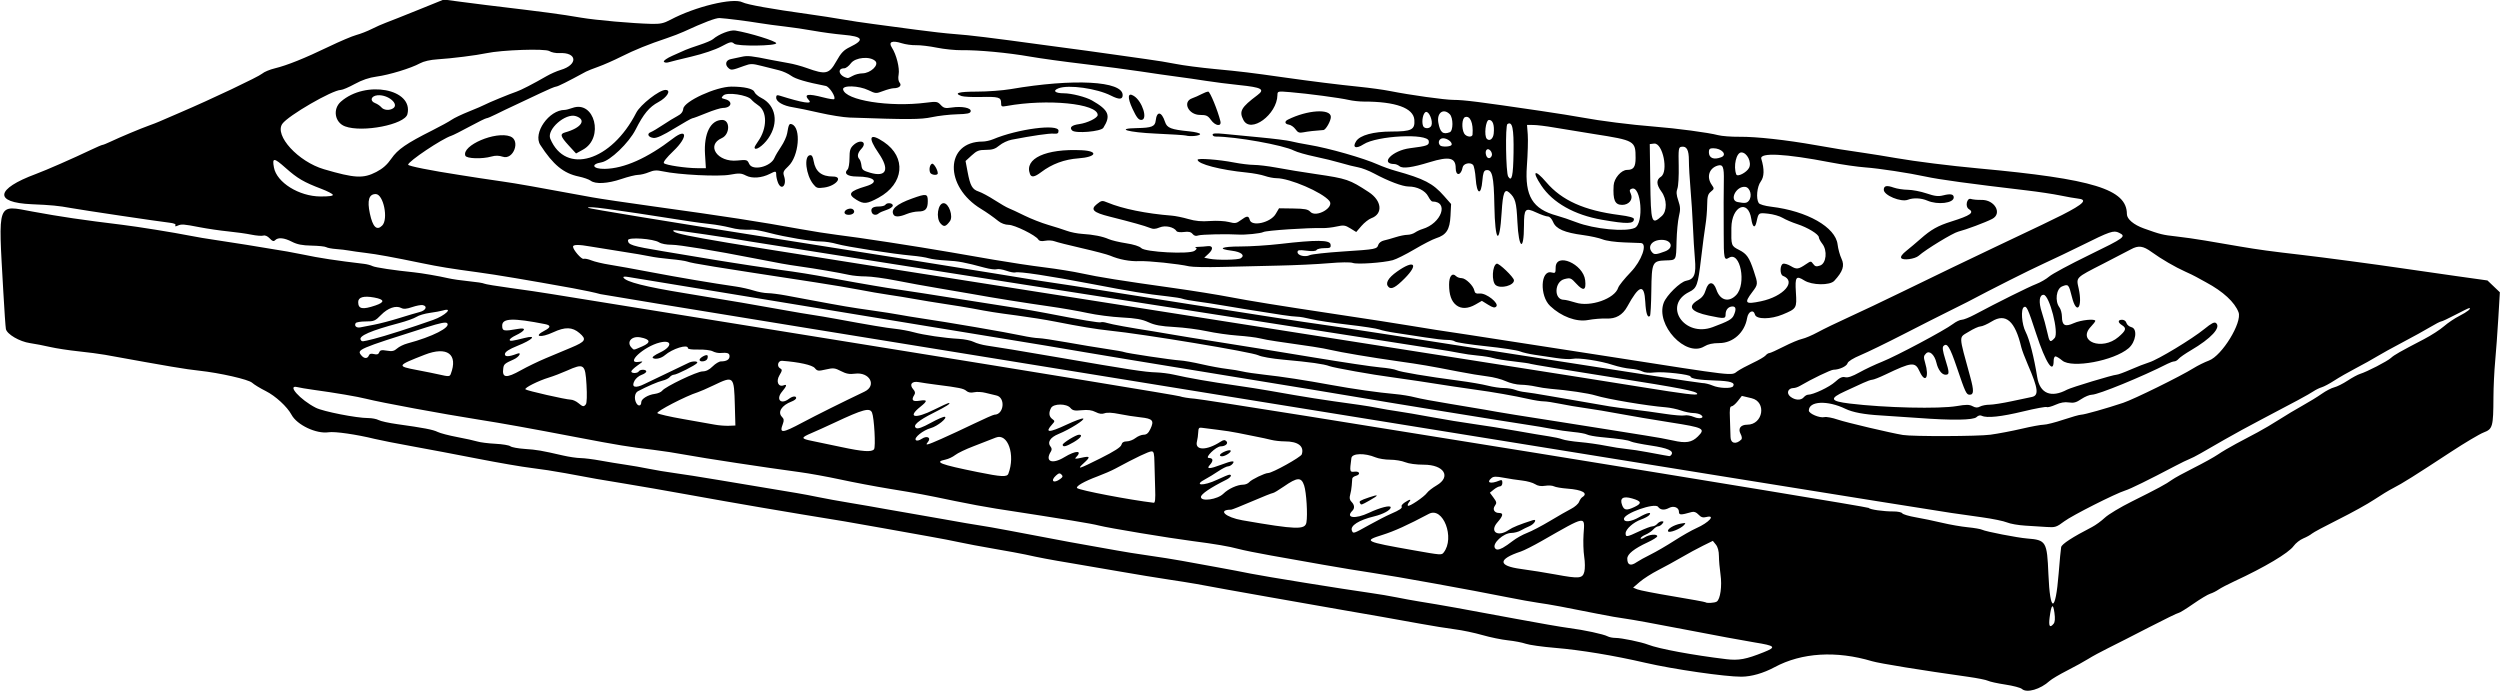 <?xml version="1.0" encoding="UTF-8" standalone="no"?>
<svg xmlns:rdf="http://www.w3.org/1999/02/22-rdf-syntax-ns#" xmlns="http://www.w3.org/2000/svg" height="389.06" viewBox="0 0 1407.188 389.062" width="1407.2" version="1.1" xmlns:cc="http://creativecommons.org/ns#" xmlns:dc="http://purl.org/dc/elements/1.1/">
<path d="m1138.1 387.8c-0.755-0.692-4.959-1.803-9.341-2.468-4.383-0.665-8.771-1.625-9.752-2.132-0.981-0.507-6.043-1.52-11.25-2.25-25.909-3.632-49.838-7.514-53.998-8.759-20.153-6.032-39.603-4.851-54.844 3.332-6.399 3.435-13.063 5.347-18.75 5.378-9.005 0.05-38.348-4.197-53.906-7.802-17.873-4.141-36.587-7.236-50.953-8.427-7.141-0.592-14.569-1.636-16.506-2.319-1.937-0.683-6.43-1.546-9.984-1.917-3.554-0.371-10.048-1.707-14.431-2.968-4.383-1.261-11.344-2.721-15.469-3.244-4.125-0.523-12.984-1.953-19.688-3.179-13.218-2.417-30.301-5.438-42.188-7.459-4.125-0.701-11.297-1.959-15.938-2.796-4.641-0.836-16.664-2.952-26.719-4.702-10.055-1.75-20.602-3.626-23.438-4.17-13.243-2.537-22.005-4.046-32.812-5.652-6.445-0.958-19.102-3.037-28.125-4.622-9.023-1.584-21.469-3.718-27.656-4.741-10.949-1.811-17.636-3.077-25.312-4.792-2.062-0.461-9.867-1.892-17.344-3.181-7.477-1.289-16.336-2.955-19.688-3.702-3.352-0.747-10.945-2.21-16.875-3.251-5.93-1.041-17.742-3.157-26.25-4.704-8.508-1.546-18.211-3.256-21.562-3.8-33.602-5.452-60.762-10.096-88.594-15.148-11.344-2.059-27.164-4.81-35.156-6.113-15.002-2.446-15.995-2.621-33.281-5.852-5.672-1.06-14.32-2.393-19.219-2.962-4.898-0.569-18.398-2.894-30-5.167-11.602-2.273-28.266-5.429-37.031-7.013-8.766-1.584-18.258-3.453-21.094-4.153-10.185-2.514-22.462-4.288-25.963-3.753-6.901 1.055-17.813-4.091-20.898-9.856-2.413-4.51-9.053-10.614-14.51-13.34-3.113-1.555-6.564-3.657-7.671-4.671-2.042-1.872-18.145-5.539-29.895-6.808-7.791-0.841-16.257-2.269-52.937-8.929-2.836-0.515-9.586-1.399-15-1.964-5.414-0.565-12.586-1.666-15.938-2.446-3.352-0.78-8.414-1.755-11.25-2.167-5.884-0.854-12.979-5.003-13.57-7.934-0.213-1.058-0.87-10.573-1.46-21.143-2.862-51.291-3.813-48.688 16.436-44.969 16.09 2.955 27.81 4.684 50.625 7.467 8.597 1.049 29.09 4.349 37.969 6.114 3.867 0.769 9.984 1.804 13.594 2.301 5.898 0.812 29.094 4.535 41.25 6.62 2.578 0.442 6.586 1.21 8.906 1.706 8.902 1.902 18.43 3.355 34.355 5.24 1.622 0.192 3.731 0.755 4.688 1.25 1.468 0.76 12.415 2.403 23.283 3.494 4.236 0.425 14.457 2.184 19.237 3.311 2.32 0.547 7.618 1.321 11.773 1.72 4.155 0.399 7.989 0.994 8.521 1.323 0.532 0.329 7.257 1.447 14.946 2.485 7.689 1.038 17.987 2.559 22.885 3.38 4.898 0.821 85.964 13.905 180.15 29.077 94.182 15.171 172.32 27.994 173.63 28.495 1.317 0.501 5.077 1.107 8.354 1.346 8.836 0.646 378.87 60.61 379.42 61.486 0.581 0.918 8.353 2.018 14.032 1.987 2.3-0.013 4.477 0.454 4.837 1.037 0.36 0.583 3.752 1.595 7.537 2.25 3.785 0.654 10.468 2.044 14.85 3.087 4.383 1.044 10.922 2.182 14.531 2.529 3.609 0.347 7.23 0.976 8.047 1.397 1.965 1.013 19.864 4.494 25.315 4.923 10.725 0.844 11.229 1.685 11.987 20.04 0.917 22.194 3.998 22.037 5.763-0.294 0.566-7.162 1.204-13.865 1.417-14.896 0.356-1.724 6.304-5.594 17.341-11.284 2.037-1.05 5.29-3.412 7.229-5.249 1.939-1.837 8.799-5.961 15.245-9.164 14.285-7.099 19.415-9.869 22.58-12.194 1.333-0.979 6.817-3.983 12.188-6.676 5.37-2.692 11.516-6.098 13.658-7.569 2.142-1.471 6.782-4.21 10.312-6.089 3.53-1.878 8.95-4.759 12.044-6.401 3.094-1.643 8.578-4.882 12.188-7.199 3.609-2.317 9.516-5.85 13.125-7.852 3.609-2.002 8.461-4.981 10.781-6.62 2.32-1.639 5.484-3.28 7.031-3.648 1.547-0.367 4.922-2.057 7.5-3.754 2.578-1.697 5.742-3.408 7.031-3.801 3.848-1.174 15.326-7.103 17.359-8.966 1.893-1.735 4.847-3.415 18.602-10.579 4.052-2.111 9.115-5.373 11.25-7.25 2.135-1.877 6.067-4.518 8.738-5.87 4.343-2.198 7.047-4.368 5.442-4.368-0.327 0-3.797 1.688-7.712 3.75-3.915 2.062-7.519 3.75-8.011 3.75s-3.268 1.428-6.172 3.173c-2.903 1.745-9.891 5.599-15.528 8.565-5.637 2.966-12.176 6.576-14.531 8.024-2.355 1.448-7.657 4.396-11.782 6.552-4.125 2.156-9.609 5.296-12.188 6.978-2.578 1.682-5.742 3.372-7.031 3.756-1.289 0.384-3.398 1.413-4.688 2.288-2.478 1.682-11.049 6.318-29.531 15.976-6.188 3.233-15.373 8.247-20.411 11.143-5.039 2.895-11.156 6.41-13.594 7.812-2.438 1.401-5.276 2.848-6.308 3.215-1.031 0.367-4.617 2.111-7.969 3.874-14.996 7.89-25.266 12.932-28.125 13.808-5.395 1.653-29.897 14.038-34.291 17.333-4.39 3.292-5.155 3.542-9.844 3.211-2.796-0.197-8.248-0.542-12.115-0.766-3.867-0.224-8.508-1.037-10.312-1.806-1.805-0.769-8.133-2.07-14.062-2.892-5.93-0.821-13.734-1.93-17.344-2.463-32.448-4.796-756.76-122.11-760.31-123.15-2.578-0.751-9.539-2.243-15.469-3.316-25.31-4.58-43.352-7.609-53.438-8.97-15.446-2.085-21.851-3.126-31.406-5.103-16.652-3.446-25.418-5.048-31.875-5.823-3.609-0.433-7.828-1.029-9.375-1.324-1.547-0.295-4.79-0.677-7.207-0.849s-4.931-0.645-5.587-1.05c-0.656-0.406-4.374-0.798-8.262-0.871-5.217-0.099-8.103-0.667-11.016-2.167-4.406-2.269-7.773-2.594-9.454-0.913-0.868 0.868-1.559 0.648-3.074-0.977-1.181-1.267-2.598-1.893-3.583-1.58-0.896 0.284-3.921 0.045-6.723-0.531-2.802-0.576-8.68-1.403-13.063-1.838-4.383-0.434-11.555-1.48-15.938-2.325-9.432-1.817-10.234-1.873-12.576-0.877-1.197 0.509-1.588 0.43-1.175-0.239 0.39-0.63-0.859-1.171-3.362-1.456-6.102-0.695-49.189-7.111-55.544-8.271-7.013-1.28-10.796-1.645-22.031-2.129-21.433-0.922-20.393-8.569 2.313-16.994 5.874-2.179 21.108-8.857 31.123-13.643 3.179-1.519 6.085-2.761 6.46-2.761 0.374 0 2.414-0.823 4.533-1.83 5.253-2.495 17.096-7.457 21.665-9.078 2.062-0.732 4.594-1.714 5.625-2.182 1.031-0.468 6.305-2.745 11.719-5.059 17.564-7.507 44.296-20.183 46.314-21.961 1.082-0.953 4.288-2.293 7.124-2.978 6.841-1.651 16.755-5.633 30.469-12.238 6.188-2.98 13.141-5.926 15.453-6.547 2.312-0.621 6.183-2.133 8.603-3.359s6.013-2.818 7.984-3.536c1.972-0.719 10.111-3.947 18.088-7.175l14.503-5.869 8.934 1.19c4.914 0.655 11.676 1.519 15.028 1.921 34.858 4.178 40.609 4.942 53.438 7.107 8.348 1.409 28.932 3.223 39.439 3.477 5.037 0.122 6.998-0.301 10.781-2.321 13.73-7.334 35.232-12.545 40.53-9.824 2.547 1.308 16.376 3.79 37.219 6.679 6.188 0.858 14.655 2.167 18.817 2.909 4.162 0.742 12.178 1.944 17.812 2.67 5.635 0.726 16.363 2.159 23.839 3.183 7.477 1.025 17.391 2.135 22.031 2.468 8.146 0.584 19.979 2.036 49.688 6.094 7.734 1.057 18.703 2.527 24.375 3.267 5.672 0.74 13.266 1.804 16.875 2.364 3.609 0.56 10.992 1.604 16.406 2.319 5.414 0.716 13.008 1.953 16.875 2.749 3.867 0.797 13.781 2.088 22.031 2.871 14.817 1.405 20.091 2.044 38.438 4.653 15.589 2.217 31.28 4.173 42.656 5.318 5.93 0.597 13.734 1.672 17.344 2.389 11.557 2.297 30.784 4.979 35.821 4.997 5.928 0.021 14.037 1.044 48.554 6.124 9.281 1.366 20.039 3.08 23.906 3.808 9.88 1.861 27.615 4.1 40.312 5.089 12.73 0.992 30.806 3.406 36.094 4.821 2.062 0.552 7.547 0.968 12.188 0.924 9.329-0.088 26.144 1.759 42.656 4.687 11.163 1.979 16.167 2.781 28.125 4.51 3.867 0.559 11.672 1.822 17.344 2.808 10.985 1.908 30.268 4.321 46.406 5.807 64.687 5.954 83.431 11.735 83.437 25.731 0 2.778 3.834 6.006 9.578 8.066 9.268 3.325 10.578 3.649 18.079 4.469 4.125 0.451 11.508 1.504 16.406 2.341 4.898 0.836 13.758 2.348 19.688 3.359 10.303 1.757 16.993 2.666 34.688 4.712 11.897 1.376 41.942 5.383 55.781 7.439 6.703 0.996 20.414 2.967 30.469 4.38l18.281 2.569 3.485 3.327 3.484 3.327-0.866 14.531c-0.476 7.992-1.278 18.961-1.78 24.375-0.503 5.414-0.936 14.484-0.963 20.156-0.079 16.647-0.425 17.901-5.468 19.827-2.338 0.893-10.716 5.868-18.617 11.055-20.116 13.206-27.377 17.761-32.243 20.222-2.32 1.174-7.172 4.112-10.781 6.529-3.609 2.417-12.664 7.435-20.12 11.15-7.457 3.715-14.207 7.331-15 8.034-0.793 0.703-2.961 1.906-4.818 2.672-1.857 0.766-4.298 2.688-5.424 4.269-2.793 3.923-16.326 11.974-33.387 19.863-3.609 1.669-7.617 3.767-8.906 4.662-1.289 0.895-3.398 1.946-4.688 2.335-1.289 0.389-5.6 2.976-9.579 5.748-3.979 2.772-7.658 5.04-8.175 5.04s-8.018 3.655-16.671 8.121c-8.652 4.467-18.992 9.729-22.978 11.695-3.985 1.965-9.035 4.703-11.222 6.083-2.187 1.381-7.519 4.318-11.85 6.528-4.331 2.21-8.773 4.841-9.872 5.846-5.195 4.753-12.934 6.997-15.625 4.531zm-145.28-20.697c7.218-2.893 6.556-3.597-5.167-5.489-5.666-0.914-23.169-4.157-38.895-7.206-15.727-3.049-30.914-5.82-33.75-6.158-2.836-0.338-10.008-1.597-15.938-2.796-16.863-3.412-27.174-5.32-33.281-6.159-3.094-0.425-10.898-1.831-17.344-3.124-20.689-4.152-62.906-11.784-75.469-13.644-6.703-0.992-19.359-3.075-28.125-4.628-8.766-1.553-22.055-3.908-29.531-5.235-7.477-1.326-15.703-2.99-18.281-3.698-5.075-1.393-13.241-2.787-25.781-4.403-13.393-1.726-47.349-7.363-52.653-8.74-4.361-1.133-17.717-3.327-57.972-9.525-5.414-0.834-15.75-2.748-22.969-4.253-17.828-3.719-20.327-4.186-37.031-6.921-7.992-1.309-20.438-3.663-27.656-5.232-7.24-1.56-17.58-3.44-22.99-4.16-19.082-2.557-54.022-7.861-63.75-9.676-5.414-1.01-13.641-2.285-18.281-2.831-13.727-1.617-20.413-2.711-43.125-7.057-26.696-5.108-41.966-7.857-55.312-9.957-20.485-3.223-54.987-9.604-63.281-11.703-5.011-1.268-17.416-3.38-30.172-5.135-3.446-0.474-7.348-1.134-8.672-1.466-6.235-1.565 1.55 7.151 10.389 11.631 4.129 2.093 22.872 5.781 29.381 5.781 2.137 0 4.806 0.509 5.933 1.131 1.126 0.622 5.845 1.66 10.485 2.305 15 2.087 20.164 3.082 22.763 4.386 1.402 0.703 6.346 1.997 10.987 2.874 4.641 0.877 9.768 2.006 11.395 2.508 1.626 0.503 6.181 1.076 10.121 1.275 3.94 0.199 7.727 0.828 8.414 1.399 0.687 0.571 4.359 1.247 8.16 1.503 6.795 0.458 9.228 0.877 21.501 3.701 3.385 0.779 7.814 1.431 9.844 1.449s7.065 0.651 11.19 1.406c4.125 0.755 10.453 1.797 14.062 2.314 3.609 0.517 9.516 1.551 13.125 2.296 3.609 0.746 10.148 1.834 14.531 2.419 4.383 0.585 15.352 2.31 24.375 3.834 15.215 2.569 30.892 5.187 44.531 7.436 3.094 0.51 8.578 1.548 12.188 2.307 3.609 0.759 11.625 2.213 17.812 3.233 6.188 1.019 14.836 2.522 19.219 3.339 4.383 0.817 10.289 1.846 13.125 2.286 2.836 0.44 12.117 2.065 20.625 3.61 8.508 1.546 17.367 3.068 19.688 3.383 2.32 0.315 9.914 1.655 16.875 2.978 33.607 6.388 41.265 7.813 47.344 8.812 3.609 0.593 9.516 1.644 13.125 2.334 3.609 0.691 11.625 1.971 17.812 2.846 6.188 0.875 14.625 2.213 18.75 2.974 4.125 0.761 12.984 2.374 19.688 3.585 6.703 1.21 15.352 2.854 19.219 3.652 7.017 1.448 52.401 8.772 67.5 10.893 4.383 0.616 10.922 1.72 14.531 2.455 3.609 0.735 9.305 1.775 12.656 2.312 12.672 2.031 24.866 4.216 54.375 9.747 12.633 2.368 26.133 4.707 30 5.199 8.404 1.068 19.521 3.46 21.784 4.686 0.895 0.485 2.872 0.882 4.392 0.882 3.414 0 14.608 2.312 18.377 3.796 5.927 2.333 25.38 5.945 44.041 8.178 7.022 0.84 11.082 0.084 21.094-3.929zm163.1-15.986c0.785-0.946 0.934-2.906 0.474-6.25-0.776-5.641-1.773-4.643-2.705 2.707-0.63 4.975 0.091 6.121 2.231 3.543zm-189.62-12.48c2.024-1.287 3.072-8.755 2.137-15.225-0.482-3.336-0.885-8.022-0.895-10.414-0.012-2.782-0.632-5.107-1.721-6.452l-1.702-2.102-5.563 2.735c-3.06 1.504-8.516 4.462-12.126 6.573-3.609 2.111-9.516 5.345-13.125 7.187s-8.25 4.806-10.312 6.585l-3.75 3.236 2.344 0.971c1.289 0.534 10.359 2.302 20.156 3.928 9.797 1.627 17.988 3.129 18.203 3.338 0.664 0.647 5.172 0.392 6.355-0.36zm-74.511-16.822c0.43-1.671 0.398-5.457-0.072-8.438-0.469-2.973-0.635-8.667-0.369-12.654 0.707-10.609 2.058-10.828-23.668 3.843-4.641 2.647-9.862 5.284-11.603 5.861-13.073 4.333-13.06 8.078 0.035 9.831 5.331 0.714 14.123 2.117 19.537 3.119 13.301 2.461 15.152 2.282 16.141-1.562zm29.562-5.44c1.131-0.792 4.615-2.71 7.742-4.262s9.151-5.056 13.386-7.787c4.235-2.732 9.795-5.893 12.354-7.024 7.148-3.16 11.132-7.662 5.539-6.258-1.84 0.462-2.936 0.111-4.33-1.385-1.27-1.363-2.505-1.821-3.864-1.432-6.235 1.784-7.154 1.754-7.154-0.231 0-2.341-2.973-3.475-5.528-2.107-2.674 1.431-4.879 1.218-6.208-0.599-1.815-2.483-19.201 3.649-19.201 6.772 0 2.115 3.982 1.673 8.576-0.954 4.509-2.578 7.315-3.152 5.66-1.159-0.546 0.658-2.602 1.762-4.568 2.454-4.322 1.52-8.731 5.446-8.731 7.776 0 2.274 0.71 2.171 7.65-1.112 3.269-1.546 6.63-2.812 7.469-2.812s2.051-0.634 2.693-1.407c0.642-0.773 1.8-1.406 2.573-1.406 1.144 0 1.188 0.263 0.239 1.406-0.642 0.773-1.683 1.406-2.313 1.406-0.63 0-1.875 0.805-2.765 1.789-0.891 0.984-2.854 2.301-4.364 2.926-1.51 0.625-2.745 1.556-2.745 2.068 0 0.512 1.04 0.25 2.311-0.582 2.535-1.661 7.064-2.048 7.064-0.604 0 0.501-2.426 2.036-5.391 3.412-7.644 3.547-11.484 6.612-11.484 9.164 0 3.687 1.918 4.381 5.39 1.949zm17.599-17.276c-0.754-1.221 3.147-3.629 7.06-4.357 2.923-0.544 3.098-0.46 1.826 0.88-2.015 2.123-8.222 4.552-8.886 3.477zm-126.36 11.92c6.495-8.222-0.307-26.035-8.317-21.782-11.922 6.33-19.546 9.787-26.129 11.848-10.916 3.416-10.241 3.746 17.812 8.707 15.214 2.69 15.464 2.709 16.634 1.228zm33.35-2.714c1.126-0.59 3.642-2.323 5.591-3.85s5.568-3.547 8.042-4.487c2.474-0.94 8.263-3.968 12.863-6.729 4.6-2.761 9.99-5.848 11.977-6.862 1.987-1.013 3.965-2.751 4.395-3.861 0.43-1.11 1.23-2.295 1.778-2.633 3.588-2.218 0.176-4.208-8.292-4.837-3.303-0.245-6.724-0.83-7.603-1.3-0.878-0.47-3.124-0.607-4.992-0.304-2.299 0.373-4.124 0.073-5.654-0.929-1.242-0.814-4.52-1.729-7.284-2.033-2.764-0.304-7.445-1.014-10.403-1.578-4.171-0.795-5.696-0.76-6.797 0.153-3.233 2.683-0.572 3.544 4.44 1.437 1.262-0.53 1.641-0.233 1.641 1.286 0 1.086-0.586 1.975-1.302 1.975-0.716 0-2.298 0.807-3.516 1.794l-2.213 1.794 2.058 2.786c1.788 2.42 1.89 3.014 0.781 4.532-1.509 2.064-0.303 4.095 2.433 4.095 2.499 0 2.186 1.611-1.023 5.266-4.641 5.286 0.222 8.53 6.389 4.261 2.126-1.472 6.226-3.132 13.518-5.472 2.708-0.869 0.931 2.215-1.964 3.409-1.377 0.568-3.558 1.646-4.847 2.395-1.289 0.75-3.658 1.37-5.264 1.377-4.42 0.021-10.844 5.9-9.255 8.471 0.743 1.203 1.994 1.159 4.503-0.155zm-75.3-12.78c4.383-2.446 9.867-5.26 12.188-6.255 5.095-2.183 6.689-3.3 6.091-4.268-0.248-0.401 0.586-1.408 1.852-2.237 2.899-1.9 3.888-1.933 2.35-0.08-0.652 0.786-0.939 1.676-0.637 1.978 0.711 0.711 9.195-5.011 10.777-7.269 0.668-0.954 3.094-2.836 5.391-4.181 8.366-4.903 4.183-11.644-7.224-11.644-4.209 0-8.498-0.575-10.487-1.406-1.851-0.773-5.648-1.406-8.438-1.406s-6.495-0.593-8.233-1.319c-6.099-2.544-13.227-2.344-13.593 0.381-1.039 7.747-0.984 7.988 1.76 7.667 2.982-0.349 3.567 1.625 0.703 2.374-1.031 0.27-1.925 0.968-1.986 1.553-0.061 0.584-0.194 2.328-0.295 3.875-0.102 1.547-0.504 3.912-0.895 5.256-0.5 1.72-0.274 2.88 0.764 3.917 1.701 1.701 1.895 3.625 0.506 5.014-4.111 4.111 1.554 4.839 9.274 1.191 6.383-3.016 12.34-4.508 12.289-3.079-0.056 1.573-4.212 3.83-9.345 5.077-8.609 2.09-13.561 5.241-12.516 7.964 0.73 1.902 0.748 1.896 9.704-3.102zm-5.116-12.329c-0.666-1.078-0.074-1.453 5.129-3.245 5.557-1.915 5.699-1.302 0.387 1.667-5.003 2.796-4.799 2.738-5.516 1.579zm-30.17 10.886c0.763-4.35-0.007-16.952-1.27-20.778-1.602-4.855-3.806-4.755-11.405 0.519-2.918 2.025-5.697 3.683-6.177 3.683-0.479 0-5.777 2.109-11.772 4.688-5.995 2.578-11.272 4.688-11.725 4.688-7.888 0-3.293 4.313 6.385 5.992 30.238 5.247 35.226 5.414 35.963 1.208zm184.8-8.789c4.176-1.991 3.809-3.201-1.431-4.718-5.195-1.504-7.162-0.181-5.648 3.8 1.11 2.919 2.503 3.1 7.079 0.918zm-269.95-10.37c-0.168-4.512-0.347-11.051-0.399-14.531-0.077-5.161-0.373-6.328-1.608-6.328-1.567 0-8.718 3.403-20.518 9.765-2.062 1.112-6.492 3.04-9.844 4.285-7.58 2.815-12.547 5.664-11.544 6.622 1.291 1.233 29.647 6.665 43.115 8.26 0.791 0.094 1.016-2.186 0.797-8.073zm38.383 2.992c2.761-2.761 7.869-5.101 11.135-5.101 1.242 0 2.788-0.638 3.435-1.417 1.227-1.478 8.829-5.147 10.657-5.143 2.317 0.005 18.43-8.944 18.928-10.512 1.465-4.615-2.077-7.303-9.624-7.303-2.356 0-5.809-0.392-7.673-0.871s-5.71-1.31-8.546-1.847c-2.836-0.536-7.316-1.439-9.956-2.005-2.64-0.566-7.913-1.389-11.719-1.828-3.805-0.439-7.763-0.938-8.794-1.108-1.512-0.249-1.893 0.236-1.969 2.503-0.052 1.547-0.372 3.867-0.712 5.156-1.376 5.214 5.391 5.308 13.277 0.185 1.668-1.084 2.41-1.149 3.273-0.286 1.26 1.26-0.5 2.873-3.165 2.898-2.632 0.025-9.275 6.49-6.719 6.538 2.495 0.046 2.711 1.571 0.558 3.95-2.154 2.38-0.086 2.329 6.463-0.16 6.118-2.325 7.994-2.464 6.338-0.469-0.642 0.773-1.792 1.406-2.557 1.406-0.764 0-3.266 1.266-5.559 2.813s-5.413 3.457-6.933 4.243c-7.398 3.826-1.539 4.227 6.461 0.443 3.269-1.546 6.328-2.812 6.797-2.812 1.74 0 0.772 1.599-1.725 2.849-9.026 4.519-14.262 8.077-14.279 9.702-0.028 2.779 9.364 1.42 12.608-1.825zm-1.809-22.034c0.77-1.247 5.206-2.982 5.885-2.303 0.763 0.763-2.871 3.234-4.804 3.268-0.962 0.017-1.43-0.401-1.081-0.966zm-89.981 13.715c1.44-1.063 1.58-1.586 0.67-2.509-0.915-0.928-1.536-0.816-3.047 0.551-3.392 3.07-1.378 4.729 2.377 1.958zm-29.218-2.952c4.056-10.571-0.296-23.09-7.073-20.346-2.758 1.117-8.46 3.338-12.671 4.936-4.211 1.598-8.785 3.794-10.165 4.879-1.38 1.085-3.841 2.245-5.469 2.579-6.664 1.363-3.21 2.703 18.133 7.034 13.323 2.704 16.494 2.872 17.243 0.918zm52.022-8.775c7.691-3.855 11.267-6.164 11.617-7.5 0.351-1.344 1.269-1.93 3.023-1.93 1.385 0 3.591-0.844 4.902-1.875s3.388-1.875 4.616-1.875c1.617 0 2.653-0.881 3.757-3.196 2.273-4.767 1.359-5.849-5.561-6.59-3.317-0.355-8.728-1.202-12.025-1.881-3.771-0.777-6.796-0.93-8.159-0.412-1.511 0.575-3.05 0.365-5.098-0.693-2.081-1.076-4.339-1.371-7.778-1.016-4.003 0.413-5.112 0.188-6.381-1.293-2.172-2.537-9.534-2.523-10.896 0.02-1.421 2.656-1.189 4.852 0.658 6.202 1.546 1.13 1.546 1.282 0 2.99-4.42 4.884-2.022 4.937 8.127 0.181 4.477-2.098 8.649-3.641 9.27-3.428 1.422 0.486-7.569 6.139-13.839 8.702-4.842 1.979-6.497 4.738-4.374 7.295 0.6 0.723 0.632 1.663 0.086 2.526-3.579 5.659 0.598 7.467 7.526 3.258 6.634-4.03 10.571-3.909 6.463 0.199-0.776 0.776-0.008 0.817 2.936 0.155 5.199-1.168 5.524-0.634 1.72 2.825-4.4 4-3.213 3.665 9.411-2.663zm-21.45-7.53c0-1.02 7.562-5.665 9.223-5.665 2.279 0 0.935 1.886-2.977 4.179-4.283 2.51-6.246 2.977-6.246 1.485zm342.71 5.495c1.303-2.108-2.206-3.631-11.628-5.045-5.334-0.801-10.396-1.823-11.25-2.271-1.552-0.815-5.553-1.405-17.021-2.512-3.352-0.323-6.813-0.971-7.691-1.438-0.879-0.468-4.254-1.091-7.5-1.384-3.246-0.293-8.856-1.103-12.465-1.799-3.609-0.696-9.727-1.726-13.594-2.289-9.654-1.406-85.792-13.783-95.625-15.545-4.383-0.785-38.977-6.484-76.875-12.664-37.898-6.179-72.281-11.848-76.406-12.596-7.232-1.312-22.514-3.839-90.938-15.038-17.531-2.869-53.602-8.809-80.156-13.198-26.555-4.39-55.875-9.21-65.156-10.712-9.281-1.502-18.523-3.021-20.536-3.377-2.43-0.429-3.46-0.321-3.063 0.322 1.478 2.391 12.238 5.121 34.38 8.722 23.285 3.786 43.367 7.21 58.594 9.99 4.125 0.753 10.031 1.744 13.125 2.202 3.094 0.458 9 1.456 13.125 2.218 19.003 3.511 28.556 5.115 33.75 5.668 3.094 0.33 7.734 1.188 10.312 1.908 5.599 1.563 17.493 3.31 25.391 3.729 3.137 0.167 6.939 0.942 8.45 1.723 1.511 0.781 4.85 1.715 7.422 2.076 5.394 0.756 19.276 3.053 39.363 6.513 41.49 7.146 49.418 8.363 55.781 8.565 2.836 0.09 7.266 0.643 9.844 1.229 8.911 2.027 20.292 4.008 35.625 6.204 5.672 0.812 13.688 2.071 17.812 2.797 23.373 4.115 28.119 4.862 51.094 8.041 3.352 0.464 8.203 1.275 10.781 1.803 2.578 0.528 7.43 1.345 10.781 1.817 3.352 0.471 12 1.952 19.219 3.291 7.219 1.339 17.977 3.102 23.906 3.917 5.93 0.815 16.688 2.536 23.906 3.824 7.219 1.288 15.445 2.676 18.281 3.084 2.836 0.408 6.211 1.154 7.5 1.657 1.289 0.503 5.719 1.206 9.844 1.563s10.664 1.282 14.531 2.055c3.867 0.774 9.141 1.6 11.719 1.836 2.578 0.236 7.852 1.035 11.719 1.776 3.867 0.741 8.086 1.519 9.375 1.73s2.635 0.44 2.992 0.51c0.356 0.07 0.934-0.335 1.283-0.9zm-448.89-2.96c0.994-1.264 0.089-17.761-1.131-20.625-1.246-2.923-4.96-1.928-21.124 5.659-4.383 2.057-10.184 4.683-12.891 5.836-6.219 2.648-6.165 3.161 0.469 4.484 2.965 0.591 10.242 2.115 16.172 3.385 12.222 2.619 17.171 2.957 18.505 1.261zm38.096-5.941c4.19-1.849 12.352-5.646 18.137-8.438 5.786-2.791 10.973-5.075 11.527-5.075 5.415 0 6.372-9.749 1.063-10.83-1.366-0.278-4.098-0.935-6.071-1.46-1.973-0.525-4.849-0.677-6.391-0.338-1.87 0.411-3.33 0.159-4.382-0.755-1.573-1.368-3.988-1.869-16.772-3.479-3.716-0.468-8.247-1.131-10.068-1.472-3.898-0.731-5.467 1.393-3.024 4.093 1.005 1.11 1.194 2.067 0.597 3.012-1.908 3.018-1.081 3.997 2.846 3.369 4.609-0.737 4.717 0.057 0.469 3.447-7.526 6.005-2.946 6.951 7.744 1.601 4.121-2.062 7.84-3.75 8.265-3.75 1.647 0-1.315 1.915-8.574 5.542-8.648 4.321-11.927 7.193-9.75 8.539 0.944 0.583 3.463-0.313 8.227-2.928 3.776-2.073 7.331-3.614 7.899-3.424 1.735 0.578-4.215 5.377-7.909 6.379-4.285 1.162-9.664 5.474-8.402 6.736 0.567 0.567 1.806 0.296 3.386-0.739 2.997-1.964 5.43-0.599 3.366 1.887-1.737 2.093-0.679 1.834 7.818-1.916zm425.64-1.263c4.425-4.419 3.352-4.968-15.483-7.909-9.475-1.48-22.29-3.647-28.478-4.816-6.188-1.169-14.836-2.617-19.219-3.217-4.383-0.6-10.922-1.708-14.531-2.462-3.609-0.754-7.741-1.365-9.182-1.359-1.441 0.007-5.238-0.586-8.438-1.318-7.479-1.71-20.767-4.047-29.724-5.228-3.867-0.51-9.562-1.337-12.656-1.838-9.324-1.509-30.654-4.708-35.156-5.272-9.42-1.181-32.166-5.241-34.517-6.161-3.024-1.184-10.843-2.281-25.952-3.641-6.375-0.574-12.469-1.641-14.062-2.463-3.523-1.817-64.617-11.948-83.906-13.914-6.917-0.705-16.812-2.342-30.469-5.041-5.156-1.019-14.859-2.573-21.562-3.453-11.903-1.562-15.743-2.17-25.312-4.005-2.578-0.494-9.328-1.595-15-2.445-5.672-0.85-13.477-2.126-17.344-2.835-3.867-0.709-10.406-1.775-14.531-2.368s-11.508-1.865-16.406-2.826c-4.898-0.961-16.078-2.841-24.844-4.179-57.864-8.828-69.404-10.699-72.05-11.678-1.107-0.41-5.388-1.04-9.513-1.401-4.125-0.361-9.314-1.06-11.531-1.553-2.217-0.494-9.6-1.751-16.406-2.793-6.806-1.043-14.485-2.277-17.063-2.742-6.431-1.161-9.844-1.146-9.844 0.042 0 1.809 4.8 7.336 5.978 6.883 0.634-0.243 2.607 0.156 4.384 0.887 1.777 0.731 6.396 1.826 10.263 2.432 3.867 0.606 14.414 2.513 23.438 4.237 15.019 2.869 34.848 6.221 47.812 8.081 2.836 0.407 7.227 1.399 9.758 2.203 2.531 0.805 6.117 1.472 7.969 1.482 1.852 0.01 6.531 0.61 10.398 1.332 3.867 0.722 9.352 1.748 12.188 2.279 20.039 3.753 23.997 4.424 36.562 6.195 5.414 0.763 12.164 1.821 15 2.351 2.836 0.53 7.898 1.368 11.25 1.862 15.902 2.344 48.701 7.971 57.656 9.891 3.609 0.774 7.828 1.413 9.375 1.42 1.547 0.007 8.719 1.071 15.938 2.365 7.219 1.294 17.269 2.964 22.333 3.711 5.064 0.748 9.494 1.532 9.844 1.744 0.939 0.568 27.128 4.494 31.536 4.728 2.083 0.11 7.584 1.078 12.225 2.151 4.641 1.072 10.969 2.241 14.062 2.597 3.094 0.356 7.102 1.017 8.906 1.47 1.805 0.452 7.289 1.262 12.188 1.8 10.117 1.111 22.938 3.081 37.969 5.837 12.093 2.217 26.396 4.248 35.625 5.06 3.609 0.318 8.672 1.146 11.25 1.841 2.578 0.695 11.438 2.349 19.688 3.675s17.109 2.811 19.688 3.299c6.666 1.263 24.567 4.171 43.125 7.005 8.766 1.339 20.789 3.245 26.719 4.237 5.93 0.992 15.211 2.477 20.625 3.299 5.414 0.823 12.375 2.086 15.469 2.807 7.149 1.666 10.563 1.106 13.961-2.287zm24.411 1.765c0.536-0.524 0.391-1.75-0.376-3.183-1.603-2.995-0.009-5.207 3.759-5.207 8.902 0 11.005-12.865 2.435-14.898l-5.497-1.305-2.305 2.945c-1.268 1.62-2.848 2.945-3.511 2.945-0.901 0-1.126 1.718-0.89 6.797 0.174 3.738 0.325 8.425 0.337 10.414 0.021 3.666 3.058 4.415 6.048 1.492zm140.22-2.75c4.383-0.596 12.33-2.109 17.661-3.362 5.331-1.253 10.897-2.278 12.368-2.278 1.472 0 6.454-1.266 11.071-2.812 4.617-1.547 9.115-2.812 9.996-2.812 1.728 0 14.204-3.524 23.658-6.682 6.09-2.034 32.289-14.939 39.621-19.516 2.32-1.448 6.213-3.372 8.651-4.275 7.346-2.721 18.835-21.467 16.661-27.185-2.155-5.67-8.668-11.683-18.196-16.802-2.109-1.133-4.678-2.543-5.71-3.133-1.031-0.59-3.773-1.919-6.094-2.954-5.61-2.502-13.531-7.114-18.876-10.991-4.898-3.552-7.45-3.88-11.76-1.509-1.639 0.902-8.6 4.514-15.469 8.028-15.803 8.084-15.301 7.582-13.896 13.893 2.41 10.826-1.167 15.399-3.785 4.839-1.766-7.124-2.01-7.384-5.559-5.914-3.271 1.355-4.13 8.264-1.466 11.786 0.757 1.001 1.39 3.35 1.406 5.221 0.044 5.009 1.716 5.923 6.701 3.661 3.923-1.78 12.079-2.627 12.079-1.254 0 0.358-1.107 1.808-2.461 3.22-7.979 8.329 6.269 13.729 15.462 5.86 4.34-3.715 4.723-5 1.998-6.702-2.44-1.524-2.396-3.03 0.088-3.03 1.145 0 2.158 0.748 2.432 1.796 0.258 0.988 1.539 2.064 2.846 2.392 3.528 0.886 2.504 8.312-1.633 11.843-8.27 7.059-31.938 11.46-37.312 6.938-1.532-1.289-3.252-2.344-3.822-2.344s-1.036 1.055-1.036 2.344c0 8.12-4.5 1.238-9.808-15-4.736-14.488-5.438-16.007-6.962-15.065-1.823 1.126-1.208 9.663 1.002 13.93 2.127 4.105 4.718 14.239 6.524 25.51 1.472 9.19 7.79 11.823 16.801 7.001 2.382-1.275 25.997-8.407 27.835-8.407 0.729 0 4.279-1.296 7.889-2.881s8.322-3.419 10.47-4.077c4.94-1.513 24.11-13.096 31.11-18.797 4.021-3.275 5.612-4.082 6.536-3.315 2.961 2.458-2.756 8.654-14.141 15.327-3.138 1.839-6.246 3.996-6.908 4.793-0.662 0.797-1.75 1.45-2.419 1.45s-2.41 0.61-3.87 1.356c-14.122 7.215-38.998 17.394-42.508 17.394-1.302 0-3.988 1.101-5.968 2.447-2.849 1.936-4.314 2.335-7.014 1.91-2.334-0.367-4.703 0.044-7.492 1.3-2.244 1.01-4.474 1.593-4.957 1.294-0.482-0.298-6.432 0.801-13.221 2.443-12.414 3.002-20.509 3.867-23.325 2.49-0.963-0.471-2.055-0.208-2.98 0.718-1.742 1.741-13.793 1.916-33 0.478-6.703-0.502-16.195-1.142-21.094-1.423-9.202-0.528-15.624-1.735-19.688-3.701-10.154-4.913-20.625-4.427-20.625 0.959 0 1.76 6.141 4.349 8.77 3.698 1.106-0.274 4.497 0.36 7.536 1.409 4.583 1.582 30.025 7.582 36.663 8.647 5.644 0.905 42.278 0.791 49.219-0.153zm-668.73-6.812c7.864-4.186 22.273-11.362 34.976-17.42 7.117-3.394 2.929-11.243-5.395-10.111-3.017 0.41-4.923 0.056-7.823-1.456-3.437-1.792-4.318-1.887-8.515-0.918-4.281 0.988-4.815 0.919-6.24-0.806-1.409-1.706-8.888-3.361-18.404-4.074-2.302-0.172-3.156 3.099-1.107 4.245 1.293 0.723 1.246 1.175-0.406 3.975-2.04 3.457-0.598 6.733 2.449 5.564 2.008-0.771 1.694 0.432-0.925 3.546-3.659 4.348-0.747 7.537 3.766 4.124 2.13-1.611 4.164-1.843 4.164-0.475 0 0.528-1.16 1.4-2.578 1.937-5.642 2.138-8.053 6.024-5.389 8.688 1.084 1.084 1.19 1.98 0.462 3.896-2.09 5.497-0.514 5.395 10.967-0.716zm-37.987-9.609c-0.455-16.744-0.556-16.839-11.978-11.365-3.634 1.741-7.629 3.486-8.88 3.878-6.655 2.083-23.634 10.877-22.736 11.775 0.536 0.536 7.047 2.03 14.468 3.319 7.422 1.29 15.392 2.702 17.713 3.139 2.32 0.437 5.906 0.729 7.969 0.649l3.75-0.145-0.306-11.25zm543.58 5.132c-0.769-0.486-2.664-0.897-4.211-0.912-1.547-0.015-4.654-0.669-6.905-1.453-2.251-0.784-6.047-1.58-8.438-1.769-10.636-0.842-32.886-4.59-39.502-6.652-3.994-1.245-15.979-3.023-25.374-3.764-2.354-0.186-6.151-0.769-8.438-1.296-2.287-0.527-6.056-0.978-8.376-1.002-2.32-0.024-6.117-0.929-8.438-2.011s-6.961-2.287-10.312-2.676c-3.352-0.389-10.734-1.614-16.406-2.721-16.427-3.206-20.818-3.958-33.75-5.782-15.05-2.122-32.21-5.011-38.438-6.472-4.187-0.982-11.419-2.12-30.233-4.758-3.222-0.452-7.441-1.222-9.375-1.71-1.934-0.489-7.524-1.176-12.423-1.526-4.898-0.351-12.703-1.463-17.344-2.472-4.641-1.009-12.867-2.071-18.281-2.361-7.471-0.4-10.974-1.046-14.531-2.681-3.62-1.663-7.036-2.275-15-2.688-5.672-0.294-14.32-1.416-19.219-2.493-4.898-1.077-14.602-2.765-21.562-3.75-13.484-1.908-31.597-4.807-43.125-6.902-3.867-0.703-12.516-2.184-19.219-3.293-6.703-1.108-17.461-3.062-23.906-4.342-6.445-1.28-14.138-2.321-17.096-2.314-2.957 0.008-7.176-0.383-9.375-0.867-5.836-1.285-18.762-3.501-27.904-4.783-7.231-1.014-11.141-1.71-25.781-4.591-21.494-4.229-42.093-7.612-46.205-7.588-2.807 0.017-5.858-0.563-7.039-1.336-3.172-2.078-17.538-3.084-17.538-1.228 0 2.599 2.199 3.293 19.688 6.214 30.856 5.154 35.104 5.855 38.438 6.344 1.805 0.265 7.078 1.083 11.719 1.819 4.641 0.736 11.602 1.757 15.469 2.269 10.136 1.343 17.822 2.58 29.531 4.756 5.672 1.054 11.578 2.121 13.125 2.371 1.547 0.25 6.188 1.056 10.312 1.789 4.125 0.734 10.875 1.804 15 2.377 4.125 0.574 19.102 2.901 33.281 5.172 14.18 2.271 28.945 4.591 32.812 5.156 3.867 0.565 11.039 1.807 15.938 2.761 19.99 3.892 30.22 5.602 30.92 5.17 0.407-0.251 1.948-0.081 3.425 0.379 2.623 0.816 12.937 2.688 26.123 4.742 3.609 0.562 8.672 1.416 11.25 1.899 2.578 0.482 14.391 2.391 26.25 4.242 11.859 1.851 35.273 5.644 52.031 8.428 16.758 2.785 33.844 5.348 37.969 5.697 4.125 0.349 8.306 1.051 9.292 1.56 1.916 0.991 17.644 3.643 35.239 5.942 5.93 0.775 13.162 2.022 16.073 2.77 2.91 0.749 6.996 1.361 9.08 1.361s4.976 0.459 6.427 1.02c1.452 0.561 3.92 1.128 5.484 1.26 1.565 0.132 7.893 1.137 14.062 2.232 10.989 1.952 24.388 4.267 33.717 5.826 2.578 0.431 8.484 1.219 13.125 1.752 4.641 0.532 12.597 1.613 17.68 2.4 5.083 0.788 10.153 1.204 11.266 0.925 1.113-0.279 3.493 0.116 5.289 0.877 3.463 1.469 6.459 0.411 3.727-1.317zm144.32-4.846c5.247-0.9 6.982-0.881 8.806 0.096 1.703 0.912 2.756 0.957 4.203 0.183 1.062-0.568 3.461-1.033 5.332-1.033s7.488-0.882 12.484-1.96c4.995-1.078 10.05-2.145 11.232-2.372 4.188-0.802 3.741-4.618-2.129-18.168-1.675-3.867-3.344-8.297-3.708-9.844-3.485-14.809-8.72-19.388-16.613-14.531-2.514 1.547-5.38 2.812-6.37 2.812-0.989 0-3.971 1.351-6.627 3.002-5.695 3.54-5.783 1.033 0.894 25.505 2.103 7.709 2.026 9.931-0.347 9.931-1.855 0-2.407-1.175-7.217-15.353-3.966-11.689-5.481-14.105-7.551-12.035-0.689 0.689-0.388 2.889 1 7.314 2.452 7.812 2.467 8.825 0.133 8.825-2.026 0-4.164-2.825-5.054-6.678-1.06-4.585-3.934-7.198-5.848-5.315-1.406 1.383-1.478 2.098-0.529 5.265 2.481 8.28 0.081 11.953-3.141 4.808-2.469-5.475-4.314-5.301-19.198 1.817-3.352 1.603-6.68 2.914-7.397 2.915-0.717 0-3.037 0.815-5.156 1.81-2.119 0.995-6.7 3.104-10.181 4.686-8.998 4.091-8.445 5.573 2.578 6.911 19.911 2.417 50.387 3.128 60.405 1.41zm-771.75-0.989c0.552-0.705 0.692-5.094 0.349-11.016-0.674-11.663-1.435-12.212-10.978-7.93-3.041 1.364-7.638 3.121-10.216 3.904-5.966 1.811-13.967 5.841-13.173 6.635 0.753 0.753 22.742 5.754 25.491 5.798 1.103 0.017 3.002 0.861 4.219 1.876 2.631 2.192 3.103 2.273 4.308 0.734zm31.186-1.206c0-1.834 3.812-4.163 7.597-4.642 1.732-0.219 3.607-1.024 4.165-1.788 1.666-2.278 19.637-10.879 22.731-10.879 1.93 0 3.778-0.916 5.675-2.812 1.547-1.547 3.654-2.812 4.683-2.812 3.109 0 4.836-1.041 4.836-2.913 0-1.756-1.161-2.151-5.339-1.818-1.132 0.09-3.007-0.344-4.167-0.965s-4.769-1.056-8.02-0.966c-3.549 0.098-5.911-0.225-5.911-0.807 0-2.407-8.655 0.263-13.003 4.011-1.982 1.709-5.233 2.48-6.683 1.584-0.728-0.45 0.767-1.61 4.115-3.194 6.915-3.271 6.766-7.274-0.207-5.569-9.129 2.232-19.886 12.268-11.667 10.884 2.487-0.419 2.447-0.33-0.915 2.034-1.934 1.36-3.516 2.879-3.516 3.376 0 1.194 3.477 1.167 4.219-0.034 0.77-1.246 4.219-1.206 4.219 0.049 0 0.542-1.205 1.406-2.678 1.92-1.473 0.513-3.246 1.996-3.941 3.293-1.979 3.698 0.366 4.458 5.62 1.821 2.354-1.182 8.499-4.125 13.655-6.542 5.156-2.417 10.108-4.792 11.003-5.28 2.114-1.151 5.675-1.147 4.963 0.005-0.732 1.184-11.458 6.609-13.067 6.609-0.695 0-1.766 0.606-2.381 1.346-0.614 0.74-2.411 1.63-3.991 1.977-2.454 0.539-8.864 3.294-13.871 5.963-1.819 0.969-2.275 4.152-0.949 6.63 1.102 2.059 2.824 1.766 2.824-0.48zm32.81-23.84c0-1.102 3.71-3.198 4.415-2.493 0.277 0.277 0.254 1.155-0.051 1.951-0.6 1.563-4.364 2.031-4.364 0.542zm621.56 21.061c0.642-0.773 1.711-1.406 2.375-1.406 2.951 0 12.079-4.324 15.241-7.221 2.6-2.382 4.02-3.041 5.661-2.629 1.499 0.376 4.018-0.472 7.983-2.69 3.186-1.782 8.952-4.498 12.813-6.036 7.99-3.183 35.226-17.691 39.892-21.25 1.703-1.299 3.926-2.362 4.939-2.362 1.013 0 4.311-1.32 7.328-2.932 12.674-6.774 30.428-15.6 34.542-17.172 2.432-0.929 5.749-2.848 7.37-4.265 1.622-1.417 11.702-6.836 22.402-12.043 20.267-9.863 21.104-10.486 16.875-12.567-3.045-1.499-4.957-0.846-21.328 7.285-5.672 2.817-15.164 7.351-21.094 10.075-8.692 3.994-28.333 13.882-43.125 21.711-1.289 0.682-5.93 3.002-10.312 5.156-4.383 2.154-15.773 7.922-25.312 12.82-9.539 4.897-20.458 10.21-24.265 11.807-4.23 1.774-7.092 3.555-7.36 4.58-0.444 1.698-4.695 3.67-7.911 3.67-1.487 0-12.157 5.136-18.959 9.127-1.086 0.637-2.661 1.164-3.5 1.172-3.161 0.029-4.256 2.865-1.855 4.809 2.626 2.126 6.002 2.287 7.6 0.361zm-60-1.842c0-1.514-8.447-3.165-48.4-9.461-24.584-3.874-44.998-7.23-45.365-7.456-0.367-0.227-4.627-0.854-9.467-1.394-4.84-0.54-10.065-1.384-11.612-1.875-1.547-0.491-5.413-1.12-8.591-1.399-3.178-0.278-7.819-0.937-10.312-1.464-2.494-0.527-8.963-1.616-14.377-2.422-5.414-0.805-14.906-2.286-21.094-3.29-6.188-1.004-15.68-2.494-21.094-3.309-19.276-2.904-338.06-52.879-343.12-53.79-10.176-1.832-42.435-6.582-42.726-6.291-1.887 1.887 10.721 4.157 108.43 19.531 58.997 9.283 171.6 27.011 250.24 39.396 78.633 12.385 146.98 23.135 151.88 23.889 4.898 0.753 20.297 3.209 34.219 5.457 24.407 3.941 31.406 4.805 31.406 3.878zm20.207-4.333c1.274-2.062-1.503-2.951-10.048-3.217-8.928-0.278-13.909-1.08-13.909-2.24 0-1.149-15.316-2.893-20.241-2.305-3.075 0.367-5.556 0.151-6.974-0.608-1.211-0.648-4.188-1.317-6.617-1.488-2.428-0.17-6.884-1.127-9.901-2.125-6.981-2.311-19.276-4.184-22.629-3.448-1.419 0.312-5.524 0.114-9.124-0.439-3.6-0.553-9.076-1.367-12.17-1.807-3.094-0.441-6.891-1.324-8.438-1.962-1.547-0.639-10.142-1.938-19.099-2.888-8.958-0.95-16.794-2.147-17.413-2.661-0.619-0.514-2.571-0.909-4.338-0.879-1.767 0.031-7.431-0.619-12.587-1.444-5.156-0.825-12.483-1.944-16.283-2.487-3.799-0.543-8.018-1.42-9.375-1.949-1.357-0.529-9.316-1.752-17.685-2.717-8.37-0.966-17.651-2.367-20.625-3.115-2.974-0.747-6.462-1.36-7.751-1.362-1.289-0.002-5.086-0.427-8.438-0.945-14.961-2.311-26.374-4.143-33.75-5.417-4.383-0.757-10.887-1.761-14.453-2.23-3.566-0.469-7.152-1.133-7.969-1.476-0.817-0.342-4.649-0.967-8.516-1.389-11.851-1.291-20.228-2.657-42.656-6.958-23.732-4.551-41.192-7.192-42.986-6.504-0.638 0.245-2.942-0.183-5.119-0.952-2.178-0.768-4.616-1.145-5.419-0.837-0.803 0.308-3.854-0.089-6.78-0.882-11.03-2.99-14.89-3.712-21.659-4.052-3.83-0.193-8.26-0.755-9.844-1.251-1.584-0.495-5.833-1.159-9.443-1.474-10.378-0.907-37.029-5.058-42.27-6.584-2.623-0.764-6.607-1.389-8.852-1.389-5.312 0-20.124-2.453-29.034-4.808-3.867-1.022-8.086-1.843-9.375-1.825-6.634 0.096-8.377-0.073-13.125-1.268-2.836-0.714-7.688-1.566-10.781-1.894-3.094-0.328-8.156-0.992-11.25-1.475-47.683-7.457-57.656-8.785-57.656-7.679 0 0.374 46.512 8.008 103.36 16.966 56.848 8.957 113.27 17.939 125.39 19.958 19.426 3.238 26.512 4.353 44.062 6.931 2.32 0.341 32.062 5.039 66.094 10.44 34.031 5.401 66.938 10.468 73.125 11.26 6.188 0.792 56.546 8.559 111.91 17.261 55.362 8.701 101.82 15.82 103.25 15.82 1.427 0 4.014 0.616 5.749 1.37 3.728 1.619 10.746 1.874 11.643 0.424zm-721.83-6.867c4.284-11.164-1.993-15.813-14.666-10.861-15.793 6.17-15.906 6.404-4.181 8.631 4.641 0.881 10.125 1.991 12.188 2.466 5.447 1.254 6.098 1.231 6.66-0.235zm39.594-2.179c3.435-1.926 9.621-4.919 13.746-6.651 4.125-1.732 10.598-4.443 14.384-6.024 8.242-3.442 8.925-4.63 4.724-8.222-4.016-3.435-8.05-3.554-14.749-0.435-7.193 3.349-11.502 2.504-4.829-0.947 3.5-1.81 3.576-2.982 0.234-3.64-18.086-3.563-24.141-3.355-24.141 0.828 0 3.132 0.816 3.302 8.906 1.855 5.007-0.896 4.264 1.017-1.449 3.728-1.781 0.845-3.238 1.947-3.238 2.448 0 0.882 1.455 0.697 8.385-1.065 7.244-1.842 4.667 0.938-4.159 4.487-4.399 1.769-6.66 3.213-6.888 4.398-0.35 1.819 2.075 1.82 6.775 0.003 2.973-1.149 1.27 1.796-1.838 3.179-4.947 2.201-5.552 2.697-5.864 4.803-0.846 5.708 1.528 6.006 10 1.256zm684.56 0.668c1.465-1.043 5.402-3.178 8.749-4.744 3.347-1.566 6.59-3.455 7.206-4.197 0.616-0.742 1.564-1.35 2.106-1.35 0.542 0 4.182-1.637 8.088-3.639 3.906-2.001 8.551-3.95 10.321-4.331s5.778-2.089 8.906-3.797c3.128-1.708 10.961-5.502 17.406-8.432 6.445-2.93 19.945-9.339 30-14.243 18.076-8.816 39.307-19.045 52.031-25.069 25.494-12.069 33.436-15.873 37.969-18.185 12.412-6.332 14.682-8.719 8.834-9.29-1.507-0.147-5.904-0.921-9.771-1.719-3.867-0.798-12.305-2.071-18.75-2.829-32.488-3.821-49.464-6.144-57.188-7.827-9.213-2.007-26.202-4.593-33.75-5.137-4.383-0.316-13.242-1.593-19.688-2.838-25.603-4.945-40.049-5.683-38.922-1.989 1.782 5.841 1.675 10.084-0.324 12.787-2.105 2.847-2.734 9.556-1.134 12.085 0.493 0.779 3.422 1.64 7.077 2.08 20.225 2.435 36.172 11.51 37.324 21.24 0.296 2.503 1.287 6.119 2.201 8.036 1.858 3.896 0.773 7.207-4.077 12.44-2.465 2.66-12.514 2.527-16.878-0.223-4.628-2.917-5.264-2.027-4.725 6.611 0.566 9.074 0.465 9.245-7.435 12.548-6.673 2.79-14.868 2.83-15.588 0.076-0.832-3.18-3.804-1.864-4.441 1.967-1.352 8.131-7.947 14.051-15.659 14.056-3.73 0.003-6.333 0.58-8.457 1.875-10.397 6.339-27.549-12.125-22.819-24.566 1.603-4.215 9.279-11.753 12.604-12.377 4.645-0.871 5.735-3.621 4.948-12.48-0.357-4.015-0.855-12.151-1.108-18.081-0.253-5.93-0.867-15.422-1.364-21.094-0.497-5.672-0.905-12.898-0.907-16.057 0-6.05-1.267-8.285-4.349-7.691-1.44 0.277-1.596 1.479-1.385 10.624 0.131 5.671-0.195 11.451-0.725 12.843-0.72 1.895-0.596 3.607 0.494 6.806 1.204 3.535 1.266 5.068 0.357 8.856-0.604 2.52-1.204 8.84-1.333 14.045-0.272 11.02-0.011 10.56-6.109 10.763-7.54 0.251-7.889 0.985-8.089 16.996-0.094 7.509-0.446 13.928-0.783 14.265-1.348 1.348-2.284-1.474-2.625-7.917-0.551-10.401-3.403-9.654-10.143 2.655-2.599 4.746-6.457 6.962-11.698 6.719-2.59-0.12-7.263 0.257-10.384 0.839-6.547 1.219-15.045-1.935-21.334-7.918-6.023-5.73-5.409-20.417 0.789-18.861 2.132 0.535 2.315 0.321 2.315-2.701 0-8.831 15.577-2.162 16.623 7.117 0.641 5.691-0.938 6.321-4.927 1.965-3.057-3.338-3.419-3.481-6.726-2.656-5.752 1.435-6.075 11.653-0.368 11.653 0.96 0 3.962 0.716 6.67 1.59 8.202 2.649 22.044-2.201 23.934-8.386 0.355-1.161 3.547-5.124 7.095-8.807 6.136-6.371 9.524-16.001 5.747-16.334-0.387-0.034-4.633-0.193-9.435-0.354-4.968-0.166-10.222-0.902-12.188-1.708-1.9-0.779-6.83-1.865-10.955-2.414-10.518-1.399-15.261-3.463-16.883-7.345-0.788-1.887-1.969-3.121-2.991-3.126-0.929-0.005-3.859-1.02-6.512-2.255-6.238-2.904-6.892-2.207-6.91 7.373-0.028 14.956-2.966 13.294-3.704-2.096-0.535-11.16-1.155-13.382-4.609-16.507-2.62-2.371-3.583 0.126-4.241 10.999-1.181 19.502-3.752 17.21-4.111-3.664-0.286-16.657-1.212-20.569-4.709-19.906-1.208 0.229-1.692 1.627-2.05 5.917-0.714 8.558-3.128 7.827-3.75-1.136-0.258-3.714-0.947-7.23-1.532-7.814-1.644-1.64-5.43-0.703-5.824 1.442-0.866 4.709-3.893 5.082-3.893 0.48 0-5.978-3.596-6.806-14.717-3.39-9.892 3.038-15.131 3.734-16.921 2.249-0.786-0.652-2.062-1.192-2.837-1.2-8.514-0.085-1.122-7.676 8.687-8.919 10.022-1.271 10.956-1.629 10.608-4.066-0.635-4.459-29.246-3.001-36.722 1.871-4.296 2.8-6.494 1.834-4.11-1.805 2.177-3.322 9.71-5.374 19.791-5.39 11.397-0.018 13.355-1.015 12.94-6.585-0.497-6.669-10.573-10.303-28.503-10.282-2.442 0.003-6.239-0.413-8.438-0.924-4.919-1.144-23.023-3.552-32.826-4.367-7.202-0.598-7.266-0.584-7.307 1.643-0.201 10.977-15.09 21.87-19.154 14.012-2.538-4.907-1.308-7.082 7.915-14.005 4.361-3.273 2.432-4.333-10.283-5.647-5.93-0.613-14.367-1.686-18.75-2.385-4.383-0.699-11.766-1.763-16.406-2.364-4.641-0.602-13.711-1.906-20.156-2.899-6.445-0.993-20.789-2.874-31.875-4.18-11.086-1.306-24.845-3.199-30.575-4.206-12.322-2.165-29.181-3.747-38.34-3.597-3.604 0.059-9.928-0.578-14.053-1.415-4.125-0.837-9.398-1.467-11.719-1.4-2.32 0.067-5.947-0.428-8.06-1.1-5.487-1.747-7.681-0.776-5.561 2.46 2.531 3.863 4.466 11.566 3.799 15.121-0.379 2.019-0.169 3.734 0.565 4.619 1.36 1.639-0.215 3.1-3.368 3.124-1.014 0.008-3.682 0.716-5.928 1.574-3.94 1.505-4.232 1.488-8.259-0.469-5.391-2.619-14.744-2.907-14.269-0.439 1.182 6.138 26.159 10.116 46.815 7.455 5.746-0.74 6.345-0.645 8.146 1.287 1.67 1.793 2.538 1.997 6.175 1.451 5.769-0.865 11.063 0.185 10.69 2.12-0.229 1.191-1.786 1.53-7.781 1.692-4.122 0.112-10.448 0.836-14.057 1.61-6.309 1.353-13.275 1.386-46.406 0.218-3.352-0.118-10.945-1.328-16.875-2.688-5.93-1.36-12.68-2.758-15-3.106-5.383-0.806-9.375-3.097-9.375-5.378 0-1.42 0.429-1.647 2.109-1.118 12.761 4.017 18.491 4.93 16.393 2.612-3.191-3.526-0.894-3.984 8.153-1.628 3.018 0.786 5.713 1.203 5.99 0.926 1.101-1.101-2.668-7.008-4.728-7.41-10.997-2.145-17.023-3.914-19.458-5.71-1.589-1.172-4.67-2.568-6.846-3.102-2.176-0.534-6.588-1.64-9.803-2.458-5.315-1.353-6.209-1.354-9.844-0.019-6.697 2.46-7.24 2.544-8.691 1.34-2.321-1.927-1.714-4.587 1.177-5.149 1.418-0.276 4.16-0.858 6.094-1.294 3.386-0.763 5.392-0.552 16.64 1.745 2.836 0.579 7.266 1.396 9.844 1.815 2.578 0.419 7.178 1.662 10.223 2.761 10.653 3.848 12.522 3.437 16.495-3.624 2.811-4.997 4.225-6.481 7.853-8.242 8.329-4.044 7.285-5.892-3.877-6.865-4.507-0.393-11.991-1.403-16.632-2.244-4.641-0.841-12.023-1.932-16.406-2.422-4.383-0.491-10.711-1.347-14.062-1.903-6.697-1.11-18.82-2.642-22.502-2.843-2.089-0.114-8.917 2.484-20.155 7.668-2.062 0.951-6.281 2.575-9.375 3.608-10.432 3.483-18.281 6.66-25.821 10.451-4.126 2.075-9.918 4.628-12.872 5.675-2.953 1.047-6.076 2.287-6.94 2.756-10.4 5.656-15.95 8.43-16.86 8.43-0.604 0-4.505 1.637-8.669 3.637s-10.525 4.998-14.134 6.663c-3.609 1.664-8.559 4.035-10.998 5.269-2.44 1.234-4.843 2.244-5.342 2.244-0.498 0-4.751 2.089-9.451 4.643-4.7 2.554-9.372 4.905-10.383 5.226-5.224 1.658-24.294 14.433-24.294 16.275 0 0.76 12.713 3.301 29.062 5.808 3.352 0.514 8.414 1.306 11.25 1.76 2.836 0.454 8.742 1.327 13.125 1.94 6.923 0.968 19.006 3.102 50.156 8.858 4.125 0.762 19.734 3.079 34.688 5.148 40.066 5.544 59.74 8.581 82.5 12.732 6.703 1.223 15.984 2.683 20.625 3.245 12.268 1.485 44.3 6.398 64.219 9.85 4.383 0.759 15.141 2.622 23.906 4.139 8.766 1.517 21.633 3.455 28.594 4.308 6.961 0.853 16.453 2.386 21.094 3.408 9.325 2.052 21.996 4.072 51.562 8.22 10.828 1.519 25.172 3.822 31.875 5.118 10.706 2.07 27.918 4.851 58.594 9.467 20.59 3.098 34.731 5.29 42.656 6.61 11.266 1.877 17.224 2.806 32.812 5.115 7.219 1.069 42.445 6.523 78.281 12.119 73.597 11.493 69.588 11.028 73.155 8.488zm-158.17-37.26c-2.731-2.146-4.032-5.874-4.032-11.554 0-4.846 1.778-6.944 4-4.721 0.584 0.584 1.953 1.062 3.043 1.062 2.291 0 6.673 4.285 7.19 7.031 0.272 1.445 0.992 1.82 3.138 1.637 3.614-0.309 10.933 5.522 9.181 7.315-0.858 0.878-1.882 0.648-4.603-1.034l-3.5-2.163-3.552 2.044c-4.256 2.449-8.066 2.583-10.866 0.383zm-38.1-10.22c-2.016-2.016-0.351-5.046 4.766-8.676 9.617-6.822 12.433-4.388 4.361 3.769-5.074 5.128-7.566 6.467-9.127 4.907zm60.303-1.069c-2.406-1.948-1.975-11.088 0.568-12.064 1.207-0.463 9.627 7.614 9.716 9.319 0.153 2.944-7.512 4.99-10.284 2.745zm-172.48-10.56c-6.244-1.409-22.99-3.152-28.125-2.926-5.258 0.23-11.364-0.918-16.406-3.086-1.547-0.665-8.719-2.559-15.938-4.209-7.219-1.65-14.118-3.396-15.332-3.879-1.214-0.483-3.597-0.618-5.296-0.3-2.144 0.402-3.333 0.178-3.887-0.734-1.429-2.35-13.36-8.235-16.696-8.235-1.917 0-4.228-0.853-5.827-2.15-2.665-2.162-6.725-5.017-9.608-6.757-20.985-12.665-20.421-37.969 0.847-37.969 1.521 0 4.152-0.582 5.845-1.294 13.846-5.818 36.829-8.814 36.829-4.8 0 1.511-0.547 1.829-2.812 1.64-2.487-0.208-11.785 1.14-23.607 3.422-2.156 0.416-5.247 1.873-6.869 3.238-2.318 1.95-3.94 2.481-7.578 2.481-3.942 0-5.137 0.465-8.048 3.133l-3.419 3.133 1.125 6.008c1.493 7.97 2.623 9.981 6.286 11.19 1.688 0.557 5.704 2.716 8.925 4.798s6.796 4.142 7.945 4.579 5.108 2.287 8.799 4.11 9.743 4.198 13.45 5.276c3.707 1.078 8.448 2.59 10.536 3.359 2.088 0.77 5.885 1.529 8.438 1.688 6.39 0.397 11.608 1.417 15.024 2.938 1.585 0.706 6.015 1.764 9.844 2.352 4.254 0.653 7.559 1.702 8.499 2.697 2.165 2.292 27.094 3.6 29.987 1.574 1.359-0.952 1.541-1.443 0.65-1.752-0.681-0.237 0.028-0.463 1.575-0.503 1.547-0.04 3.825-0.208 5.061-0.373 3.178-0.424 3.477 1.605 0.626 4.247l-2.423 2.246 2.938 0.588c4.335 0.867 16.095 0.687 17.606-0.27 2.602-1.647 0.329-3.585-4.984-4.249-8.61-1.076-5.943-2.393 4.847-2.395 5.543-0.001 15.562-0.639 22.266-1.419 20.44-2.378 28.061-2.311 28.425 0.248 0.268 1.887-0.097 2.109-3.46 2.109-2.068 0-4.047 0.464-4.397 1.031-0.417 0.675-2.378 0.814-5.68 0.401-4.204-0.525-5.043-0.388-5.043 0.826 0 1.895 4.262 2.943 6.869 1.688 1.12-0.539 9.58-1.471 18.8-2.071 18.573-1.209 19.021-1.295 19.827-3.836 0.312-0.982 1.699-2.033 3.083-2.335 1.384-0.302 4.384-1.147 6.667-1.877 2.283-0.73 5.248-1.328 6.588-1.328s3.269-0.576 4.286-1.28c1.017-0.704 2.904-1.592 4.193-1.973 10.701-3.165 15.118-15.497 5.55-15.497-0.448 0-1.486-1.299-2.307-2.886-1.67-3.24-6.25-5.55-11.01-5.55-3.45 0-11.332-2.975-19.495-7.357-2.882-1.548-6.89-3.099-8.906-3.446-2.016-0.348-6.367-1.441-9.67-2.429-3.302-0.988-9.936-2.617-14.743-3.621-4.81-1.003-10.09-2.521-11.74-3.373-5.96-3.083-32.85-7.892-44.16-7.897-0.9-0.001-1.64-0.484-1.64-1.074 0-0.763 1.83-0.888 6.328-0.435 3.481 0.351 12.656 1.236 20.391 1.966 7.734 0.73 15.539 1.72 17.344 2.2 1.805 0.48 6.445 1.395 10.312 2.034 10.889 1.798 30.707 7.464 38.724 11.071 2.478 1.115 6.907 2.697 9.844 3.516 16.17 4.512 21.045 7.039 27.305 14.149l3.997 4.54-0.34 6.738c-0.39 7.721-2.336 10.708-8.182 12.558-1.858 0.588-7.319 3.396-12.135 6.239-4.816 2.843-10.301 5.582-12.188 6.087-5.451 1.457-20.059 2.466-22.466 1.551-1.304-0.496-6.8-0.431-13.608 0.162-6.281 0.547-19.013 1.15-28.295 1.34-9.281 0.191-23.625 0.528-31.875 0.75s-16.477 0.07-18.281-0.337zm400.75-4.669c-0.483-0.782 0.512-2.183 2.902-4.085 2.001-1.592 5.572-4.604 7.938-6.692 5.968-5.269 9.709-7.381 17.317-9.777 10.942-3.446 13.135-5.017 9.844-7.051-2.131-1.317-1.087-6.359 1.172-5.663 1.16 0.357 3.824 0.602 5.92 0.544 7.502-0.208 11.978 7.67 6.089 10.715-3.765 1.947-14.746 6.056-19.065 7.134-3.094 0.772-18.267 10.017-22.265 13.566-2.111 1.874-8.941 2.781-9.851 1.309zm-398.9-13.575c-0.955-1.15-2.25-1.442-4.856-1.092-1.955 0.262-3.816 0.053-4.136-0.464-1.457-2.357-6.343-3.442-9.521-2.114-2.394 1-3.654 1.05-5.631 0.223-2.59-1.083-10.135-3.194-22.574-6.316-9.238-2.318-10.94-3.989-7.149-7.015 2.647-2.113 2.98-2.16 6.082-0.862 8.335 3.489 21.774 6.223 36.094 7.341 2.062 0.161 6.25 1.021 9.305 1.91 3.978 1.158 7.438 1.477 12.188 1.122 3.648-0.272 8.418-0.027 10.599 0.544 3.549 0.93 4.261 0.822 6.759-1.026 3.449-2.55 4.389-2.586 5.015-0.19 1.048 4.006 11.714 1.617 14.597-3.27l1.903-3.226 8.011 0.117c6.49 0.095 8.307 0.444 9.572 1.841 3.237 3.577 13.796-2.448 10.741-6.129-4.087-4.924-22.36-12.771-29.74-12.771-1.613 0-4.567-0.57-6.566-1.267-1.998-0.697-6.587-1.557-10.196-1.911-14.782-1.452-27.656-4.802-27.656-7.195 0-1.023 11.885-0.132 20.491 1.536 3.793 0.735 8.856 1.345 11.25 1.354s7.939 0.674 12.322 1.477c7.321 1.341 14.02 2.437 22.5 3.683 17.517 2.573 18.918 3.051 29.766 10.141 7.429 4.856 8.146 12.278 1.423 14.722-1.427 0.519-3.916 2.475-5.53 4.348l-2.935 3.404-3.307-2.044c-2.936-1.815-3.804-1.933-7.732-1.052-2.434 0.545-5.953 0.944-7.821 0.885-8.001-0.252-31.678 1.321-33.396 2.218-1.582 0.826-10.304 1.694-14.297 1.422-5.94-0.404-20.797-0.072-22.331 0.5-1.343 0.5-2.341 0.24-3.242-0.846zm-141.84-5.878c-2.78-3.071-1.519-11.433 1.723-11.433 2.947 0 5.541 7.456 3.53 10.15-2.34 3.134-3.355 3.382-5.253 1.284zm-26.421-4.879c-1.858-3.006 1.55-6.013 10.414-9.191 8.078-2.896 8.81-2.77 8.81 1.511 0 4.382-1.322 5.812-5.374 5.812-1.718 0-4.638 0.633-6.489 1.406-3.912 1.634-6.534 1.798-7.361 0.46zm-27.651-1.335c0-1.693 3.62-2.911 4.888-1.644 1.4 1.4 0.019 2.987-2.599 2.987-1.361 0-2.288-0.544-2.288-1.343zm15.356-0.018c-0.843-2.196 0.47-3.326 3.862-3.326 1.744 0 3.431-0.422 3.75-0.938 0.884-1.43 4.219-1.117 4.219 0.396 0 0.733-1.582 1.839-3.516 2.457s-3.916 1.494-4.406 1.948c-1.356 1.255-3.325 0.985-3.909-0.537zm-8.559-7.066c-5.285-3.223-4.151-4.86 5.324-7.68 7.766-2.312 4.783-5.455-5.18-5.455-5.309 0-7.501-1.69-5.19-4 0.584-0.584 1.062-3.435 1.062-6.336 0-4.301 0.4-5.65 2.17-7.312 3.96-3.72 8.127-1.794 4.491 2.076-2.109 2.245-2.51 4.334-1.108 5.776 0.476 0.49 1.003 2.115 1.172 3.611 0.266 2.364 0.903 2.893 4.866 4.044 9.253 2.686 11.159-1.782 4.736-11.098-6.261-9.081-5.04-11.61 3-6.213 12.82 8.607 11.398 23.569-2.984 31.38-6.518 3.54-8.256 3.71-12.358 1.208zm602.7 0.422c-3.405-1.478-7.908-1.683-10.908-0.496-3.867 1.53-13.594-2.475-13.594-5.598 0-2.292 1.619-2.652 5.574-1.237 1.833 0.655 5.412 1.21 7.954 1.233 2.542 0.023 7.278 0.939 10.526 2.035 4.728 1.597 6.61 1.815 9.446 1.095 4.071-1.033 5.875-0.673 5.875 1.174 0 3.237-9.038 4.327-14.873 1.793zm-627.16-9.359c-4.053-5.152-5.262-15.556-1.883-16.195 1.143-0.216 1.711 0.642 2.165 3.274 1.029 5.96 4.474 8.723 10.877 8.723 5.981 0 1.808 5.276-4.899 6.196-3.836 0.526-4.423 0.339-6.26-1.997zm-19.862-0.978c-0.503-1.323-0.914-3.221-0.914-4.219 0-2.161-0.274-2.201-3.562-0.519-4.591 2.349-10.022 2.75-13.425 0.991-2.7-1.397-3.857-1.46-9.085-0.496-6.372 1.174-28.981 0.036-37.79-1.902-3.444-0.758-5.05-0.652-7.849 0.517-1.935 0.809-4.659 1.47-6.053 1.47s-5.635 1.055-9.425 2.344c-7.651 2.602-14.547 2.982-17.233 0.949-0.97-0.735-3.989-1.798-6.709-2.362-8.568-1.779-14.454-6.614-21.668-17.799-4.265-6.613 4.872-19.694 13.756-19.694 0.688 0 2.631-0.499 4.318-1.109 12.498-4.519 17.956 16.818 5.999 23.449l-3.938 2.184-4.138-4.507c-4.669-5.086-5.062-6.509-2.029-7.352 9.192-2.554 12.241-7.12 6.112-9.149-5.865-1.942-16.622 7.52-14.448 12.708 8.61 20.546 34.398 12.751 48.374-14.623 2.311-4.527 12.966-12.851 16.45-12.851 3.447 0 1.025 4.17-3.982 6.853-5.146 2.757-8.346 6.62-12.81 15.458-3.788 7.502-14.363 17.635-19.266 18.464-6.27 1.059-4.841 3.786 1.918 3.66 10.917-0.204 23.971-6.022 38.401-17.116 8.108-6.234 8.367-0.734 0.327 6.957-4.03 3.855-6.016 6.394-5.447 6.963 1.108 1.108 12.311 2.78 18.798 2.805l4.818 0.019-0.488-7.817c-0.72-11.691 3.1-19.354 9.67-19.354 4.591 0 4.414 8.177-0.222 10.219-9.082 3.999-2.422 13.733 8.64 12.628 5.434-0.542 5.704-0.467 6.777 1.888 1.882 4.13 12.197 1.638 14.262-3.445 0.463-1.139 2.132-3.97 3.709-6.29s3.113-5.695 3.413-7.5c0.837-5.041 1.154-5.636 2.689-5.047 5.285 2.028 3.924 17.971-2.013 23.57-2.849 2.687-3.154 3.399-2.416 5.636 1.725 5.226-1.594 8.476-3.51 3.437zm141.92-4.629c-3.344-8.713 8.936-14.369 29.09-13.399 9.675 0.466 8.369 3.834-1.772 4.571-7.968 0.579-14.934 3.158-21.042 7.788-3.665 2.778-5.493 3.081-6.277 1.04zm-56.228-0.881c-0.711-1.853-0.106-4.516 1.119-4.923 0.956-0.318 3.208 3.46 3.208 5.381 0 1.428-3.756 1.031-4.327-0.458zm-261.59-9.437c-2.203-5.742 17.128-14.012 25.33-10.837 5.872 2.274 1.731 13.393-4.252 11.418-2.18-0.72-4.161-0.752-6.418-0.105-5.193 1.489-14.015 1.202-14.66-0.477zm162.81-4.689c0-0.343 0.853-1.821 1.895-3.284 5.294-7.434 5.335-17.044 0.088-20.424-1.348-0.868-3.084-2.332-3.858-3.253-2.17-2.584-13.688-4.259-15.669-2.279-1.374 1.374-1.297 1.55 0.923 2.107 4.612 1.157 3.707 4.904-1.192 4.934-1.289 0.008-5.508 1.319-9.375 2.913-3.867 1.594-7.386 2.9-7.819 2.901-0.433 0.002-4.975 2.562-10.093 5.689-6.496 3.969-10.058 5.597-11.796 5.391-2.988-0.354-3.946-2.386-1.541-3.268 0.945-0.347 4.039-2.184 6.875-4.084s6.499-4.143 8.14-4.987c2.078-1.068 3.074-2.319 3.281-4.12 0.48-4.179 18.48-12.43 27.12-12.43 7.168 0 12.225 1.164 12.892 2.967 0.357 0.964 2.104 2.484 3.884 3.377 8.294 4.163 10.014 14.095 3.947 22.792-3.034 4.349-7.705 7.415-7.705 5.058zm242.77-6.657c-0.8-0.227-8.36-0.715-16.8-1.084-15.75-0.689-23.31-2.893-10.66-3.109 8.202-0.14 10.102-0.896 10.463-4.162 0.62-5.616 3.322-5.255 5.271 0.705 1.114 3.406 3.339 4.27 13.641 5.291 3.352 0.332 6.094 1.026 6.094 1.542 0 0.976-5.491 1.537-8.011 0.818zm61.689-3.542c-0.899-1.265-2.587-2.436-3.75-2.601-2.278-0.324-2.565-1.788-0.547-2.799 10.978-5.502 24.213-6.338 24.213-1.53 0 2.271-2.847 7.286-4.186 7.374-4.387 0.288-8.927 0.805-11.282 1.284-2.284 0.465-3.119 0.14-4.447-1.728zm-125.71 0.693c-1.695-1.695-0.261-2.999 3.929-3.575 4.685-0.644 10.446-3.484 10.446-5.149 0-6.433-28.405-9.231-51.328-5.055-2.785 0.507-3.047 0.35-3.047-1.832 0-3.091-1.389-3.474-11.719-3.229-4.64 0.11-9.386-0.134-10.546-0.543-4.632-1.632-1.639-2.492 8.671-2.492 5.929 0 14.472-0.633 18.984-1.406 35.432-6.071 63.047-4.605 63.047 3.348 0 2.556-1.959 2.651-6.562 0.319-8.034-4.07-23.869-6.289-29.527-4.138-3.533 1.343-2.005 2.814 2.921 2.814 4.346 0 12.449 2.056 15.906 4.035 9.485 5.431 10.754 8.503 6.368 15.418-1.335 2.105-15.708 3.321-17.545 1.484zm78.12-5.938c-1.703-2.391-2.617-2.812-6.104-2.812-6.597 0-10.107-7.412-4.442-9.38 1.418-0.493 3.772-1.537 5.232-2.321 1.46-0.784 3.172-1.425 3.804-1.425 1 0 5.325 10.532 6.833 16.641 0.797 3.228-2.869 2.744-5.323-0.703zm-44.116-6.209c-3.039-6.5-2.738-9.482 0.736-7.291 4.855 3.062 8.061 13.5 4.147 13.5-1.524 0-2.649-1.431-4.883-6.209zm-263.82-26.556c-0.338-0.547 1.765-2.011 4.843-3.373 2.992-1.324 6.284-2.79 7.315-3.259 1.031-0.468 4.617-1.746 7.969-2.84 3.352-1.093 6.727-2.535 7.5-3.204 3.308-2.861 9.708-5.348 12.555-4.878 8.176 1.351 23.07 5.969 23.07 7.154 0 1.558-21.927 1.813-23.662 0.275-1.485-1.316-2.141-1.173-7.344 1.6-3.338 1.779-10.281 4.124-16.698 5.639-6.041 1.426-11.877 2.876-12.967 3.222-1.091 0.346-2.252 0.195-2.58-0.336zm-166.08 165.4c0.384-1 1.256-1.252 2.904-0.838 1.71 0.429 2.52 0.162 2.957-0.976 0.483-1.258 1.332-1.444 4.301-0.942 2.942 0.497 4.116 0.249 5.736-1.213 1.12-1.011 3.724-2.288 5.786-2.838 14.181-3.782 24.661-9.122 22.413-11.42-0.752-0.769-3.865-0.146-11.719 2.346-38.847 12.325-39.288 12.516-36.541 15.827 1.56 1.88 3.453 1.905 4.163 0.056zm153.9-5.145c5.066-2.172 4.678-4.024-1.069-5.102-4.966-0.932-8.001 2.727-4.864 5.864 1.384 1.384 0.731 1.468 5.934-0.762zm-151.1-4.236c5.968-1.487 21.201-6.353 33.41-10.674 6.755-2.391 11.683-7.16 5.492-5.315-1.212 0.361-4.524 0.969-7.36 1.351-2.836 0.382-6.211 1.388-7.5 2.235-1.289 0.848-5.719 2.435-9.844 3.528-15.816 4.191-22.87 7.257-21.562 9.372 0.735 1.189 0.541 1.202 7.365-0.498zm946.13-0.505c2.562-2.831-2.946-24.31-6.234-24.31-2.442 0-2.87 4.088-1.018 9.716 1.041 3.164 2.414 8.178 3.052 11.143 1.282 5.964 1.652 6.267 4.201 3.45zm-192.5-6.11c8.807-3.273 10.862-4.42 11.864-6.619 1.508-3.309 1.289-5.018-0.642-5.018-2.311 0-3.938 1.821-3.938 4.406 0 2.56-0.563 2.604-9.478 0.728-10.109-2.127-12.177-5.11-6.048-8.727 2.304-1.359 3.554-3.004 4.38-5.762 1.461-4.875 4.343-4.948 5.951-0.151 2.047 6.108 6.953 7.467 11.149 3.088 5.953-6.213 2.299-24.971-4.088-20.983-2.684 1.676-2.942 0.477-2.927-13.637 0.009-7.078-0.01-14.979-0.039-17.557-0.029-2.578 0.018-8.02 0.103-12.092 0.167-7.944-0.503-9.544-3.59-8.564-4.754 1.509-6.237 6.451-3.225 10.751 1.485 2.12 1.462 2.311-0.469 3.874-1.679 1.36-2.042 2.673-2.099 7.588-0.037 3.269-0.459 8.264-0.937 11.1-0.478 2.836-1.618 11.539-2.535 19.339-1.711 14.564-2.34 16.322-6.574 18.402-15.125 7.426-2.943 25.812 13.142 19.834zm-753.5-1.366c3.094-0.579 9.422-2.239 14.062-3.689 4.641-1.45 9.914-3.013 11.719-3.473 3.468-0.884 4.477-3.322 1.604-3.876-0.922-0.178-3.605 0.334-5.962 1.137-3.138 1.069-4.774 1.198-6.112 0.482-2.948-1.578-7.544 0.015-11.362 3.937-3.261 3.351-3.963 3.648-8.617 3.648-2.786 0-5.327 0.422-5.646 0.938-0.965 1.561 0.457 2.846 2.636 2.384 1.129-0.239 4.583-0.909 7.677-1.488zm0.814-10.843c5.397-1.839 5.169-3.38-0.658-4.452-5.954-1.095-9.063-0.223-9.063 2.541 0 3.931 2.405 4.403 9.72 1.91zm779.84-2.344c12.845-2.69 20.291-11.297 12.396-14.326-1.78-0.683-1.742-6.098 0.049-6.785 0.76-0.292 2.764 0.306 4.453 1.328 3.22 1.949 4.183 1.819 8.575-1.155 2.635-1.784 2.719-1.785 3.985-0.054 1.056 1.444 1.768 1.603 3.871 0.868 3.502-1.225 4.222-8.449 1.223-12.263-1.06-1.347-1.927-2.97-1.927-3.605 0-1.703-6.289-5.555-12.188-7.465-2.836-0.918-6.52-2.491-8.186-3.495-1.667-1.004-5.349-2.065-8.183-2.357-5.485-0.566-5.38-0.641-6.539 4.648-0.848 3.869-2.21 3.108-2.921-1.633-1.718-11.458-11.048-7.385-11.223 4.899-0.144 10.118-0.11 10.218 4.342 12.488 4.329 2.208 5.698 4.175 8.266 11.872 2.459 7.372 2.45 7.496-0.894 11.915-4.684 6.19-3.936 6.972 4.902 5.121zm-53.98-28.08c5.14-1.93 3.81-6.5-1.89-6.5-5.594 0-8.389 4.017-5.09 7.315 1.069 1.069 2.323 0.922 6.984-0.82zm-17.04-13.218c5.323-2.425 3.639-24.108-1.712-22.054-1.282 0.492-1.357 0.982-0.456 2.961 1.381 3.031-1.082 6.129-4.872 6.129-4.127 0-5.305-2.671-4.828-10.944 0.233-4.045 4.3-8.744 7.567-8.744 3.627 0 4.792-1.625 4.792-6.689 0-9.658-0.427-9.905-23.438-13.509-7.992-1.252-18.117-2.907-22.5-3.677-4.383-0.77-9.59-1.408-11.571-1.419l-3.602-0.019 0.415 5.391c0.228 2.965 0.006 10.961-0.494 17.77-1.239 16.878 3.189 24.189 16.902 27.906 2.445 0.663 7.399 2.341 11.008 3.728 9.953 3.828 27.602 5.534 32.791 3.17zm-18.442-4.591c-15.505-2.7-27.675-9.564-34.129-19.252-5.563-8.349-3.785-9.561 2.77-1.889 8.771 10.266 21.353 15.912 41.152 18.465 5.525 0.713 8.203 1.453 8.203 2.267 0 2.799-3.773 2.885-17.995 0.408zm-686.6 3.278c3.615-3.615 0.721-17.746-3.635-17.746-3.811 0-4.87 3.522-3.293 10.95 1.618 7.626 3.88 9.844 6.928 6.795zm720.3-5.392c3.046-2.743 2.932-9.468-0.234-13.76-2.873-3.894-2.985-6.649-0.337-8.302 4.463-2.787 1.111-19.269-3.802-18.698l-2.424 0.282 0.283 20.588c0.332 24.085 0.678 25.144 6.513 19.89zm48.934-8.542c2.115-2.549 0.847-7.523-2.002-7.852-5.074-0.586-9.171 7.593-4.276 8.536 4.034 0.777 5.168 0.654 6.277-0.683zm-797-3.408c-0.184-0.552-3.067-2.043-6.406-3.315-9.985-3.801-13.467-5.837-20.198-11.812-6.613-5.87-7.616-5.902-6.548-0.206 1.577 8.407 14.106 16.214 26.142 16.29 4.819 0.03 7.229-0.299 7.009-0.957zm24.492-12.859c3.604-1.863 6.073-4.052 8.438-7.481 3.6-5.22 8.418-8.546 23.03-15.895 4.641-2.334 9.546-5.027 10.902-5.985 1.355-0.958 5.758-3.061 9.785-4.673 4.026-1.612 7.98-3.31 8.786-3.773 1.736-0.997 14.515-6.255 17.872-7.353 2.426-0.794 9.699-4.54 16.933-8.722 2.288-1.323 5.872-2.906 7.965-3.518 9.976-2.919 9.423-10.069-0.734-9.488-1.921 0.11-4.452-0.406-5.625-1.147-2.336-1.475-26.81-0.644-35.414 1.202-5.602 1.202-19.523 2.946-27.563 3.452-4.017 0.253-7.749 1.11-9.844 2.261-4.983 2.738-17.383 6.525-24.409 7.454-4.153 0.549-8.134 1.899-12.247 4.15-3.352 1.835-6.885 3.345-7.851 3.357-4.843 0.059-29.712 14.461-32.948 19.082-4.59 6.553 8.956 21.317 23.456 25.565 17.36 5.086 22.086 5.329 29.47 1.512zm-17.613-25.645c-5.815-2.151-7.094-9.754-2.344-13.925 13.958-12.255 41.005-7.154 37.437 7.061-1.464 5.832-25.288 10.492-35.094 6.864zm26.996-10.127c3.754-2.375-2.894-7.943-8.793-7.364-3.628 0.356-4.441 3.19-1.262 4.399 1.219 0.463 2.778 1.519 3.464 2.346 1.375 1.657 4.488 1.949 6.59 0.619zm630.72 25.076c0.202-13.954-0.649-17.972-3.443-16.245-1.267 0.783-0.878 27.432 0.432 29.551 2.009 3.251 2.824-0.346 3.011-13.306zm132.54 8.453c1.682-3.108-1.091-8.738-4.303-8.738-2.829 0-4.63 7.778-2.866 12.374 0.617 1.608 5.737-0.988 7.17-3.636zm-144.77-6.944c0.312-0.813-0.107-2.154-0.932-2.979-1.735-1.735-3.208 0.339-2.167 3.052 0.705 1.838 2.382 1.799 3.1-0.073zm129.14 0.91c3.589-1.377 0.279-5.056-4.549-5.056-1.895 0-2.405 0.464-2.405 2.188 0 3.359 2.735 4.487 6.955 2.868zm-151.85-6.856c0.839-1.358-2.198-3.826-4.708-3.826-2.207 0-3.221 2.494-1.652 4.062 0.934 0.934 5.747 0.754 6.359-0.237zm23.79-6.541c0.46-4.793-0.52-7.597-2.66-7.597-1.895 0-2.903 8.954-1.2 10.657 1.558 1.558 3.575-0.04 3.865-3.06zm-11.927 0.606c0.525-6.472-1.383-10.864-4.241-9.767-1.717 0.659-2.03 6.283-0.508 9.126 1.075 2.009 4.6 2.485 4.75 0.641zm-12.828-1.272c2.012-0.772 2.019-8.136 0.01-10.145-3.607-3.607-7.429-0.762-6.429 4.784 0.988 5.481 2.6 6.827 6.419 5.361zm-10.311-3.793c0.951-2.479-1.254-7.977-3.062-7.635-1.595 0.302-2.638 5.284-1.646 7.867 0.698 1.819 3.983 1.657 4.708-0.232zm-325.7-27.982c1.289-0.737 3.708-1.355 5.376-1.373 4.586-0.05 9.524-4.687 7.329-6.882-2.922-2.922-11.274-2.182-13.791 1.223-1.144 1.547-2.819 2.812-3.723 2.812-4.48 0-2.763 4.716 1.996 5.483 0.258 0.042 1.523-0.527 2.812-1.264z"/>
</svg>
